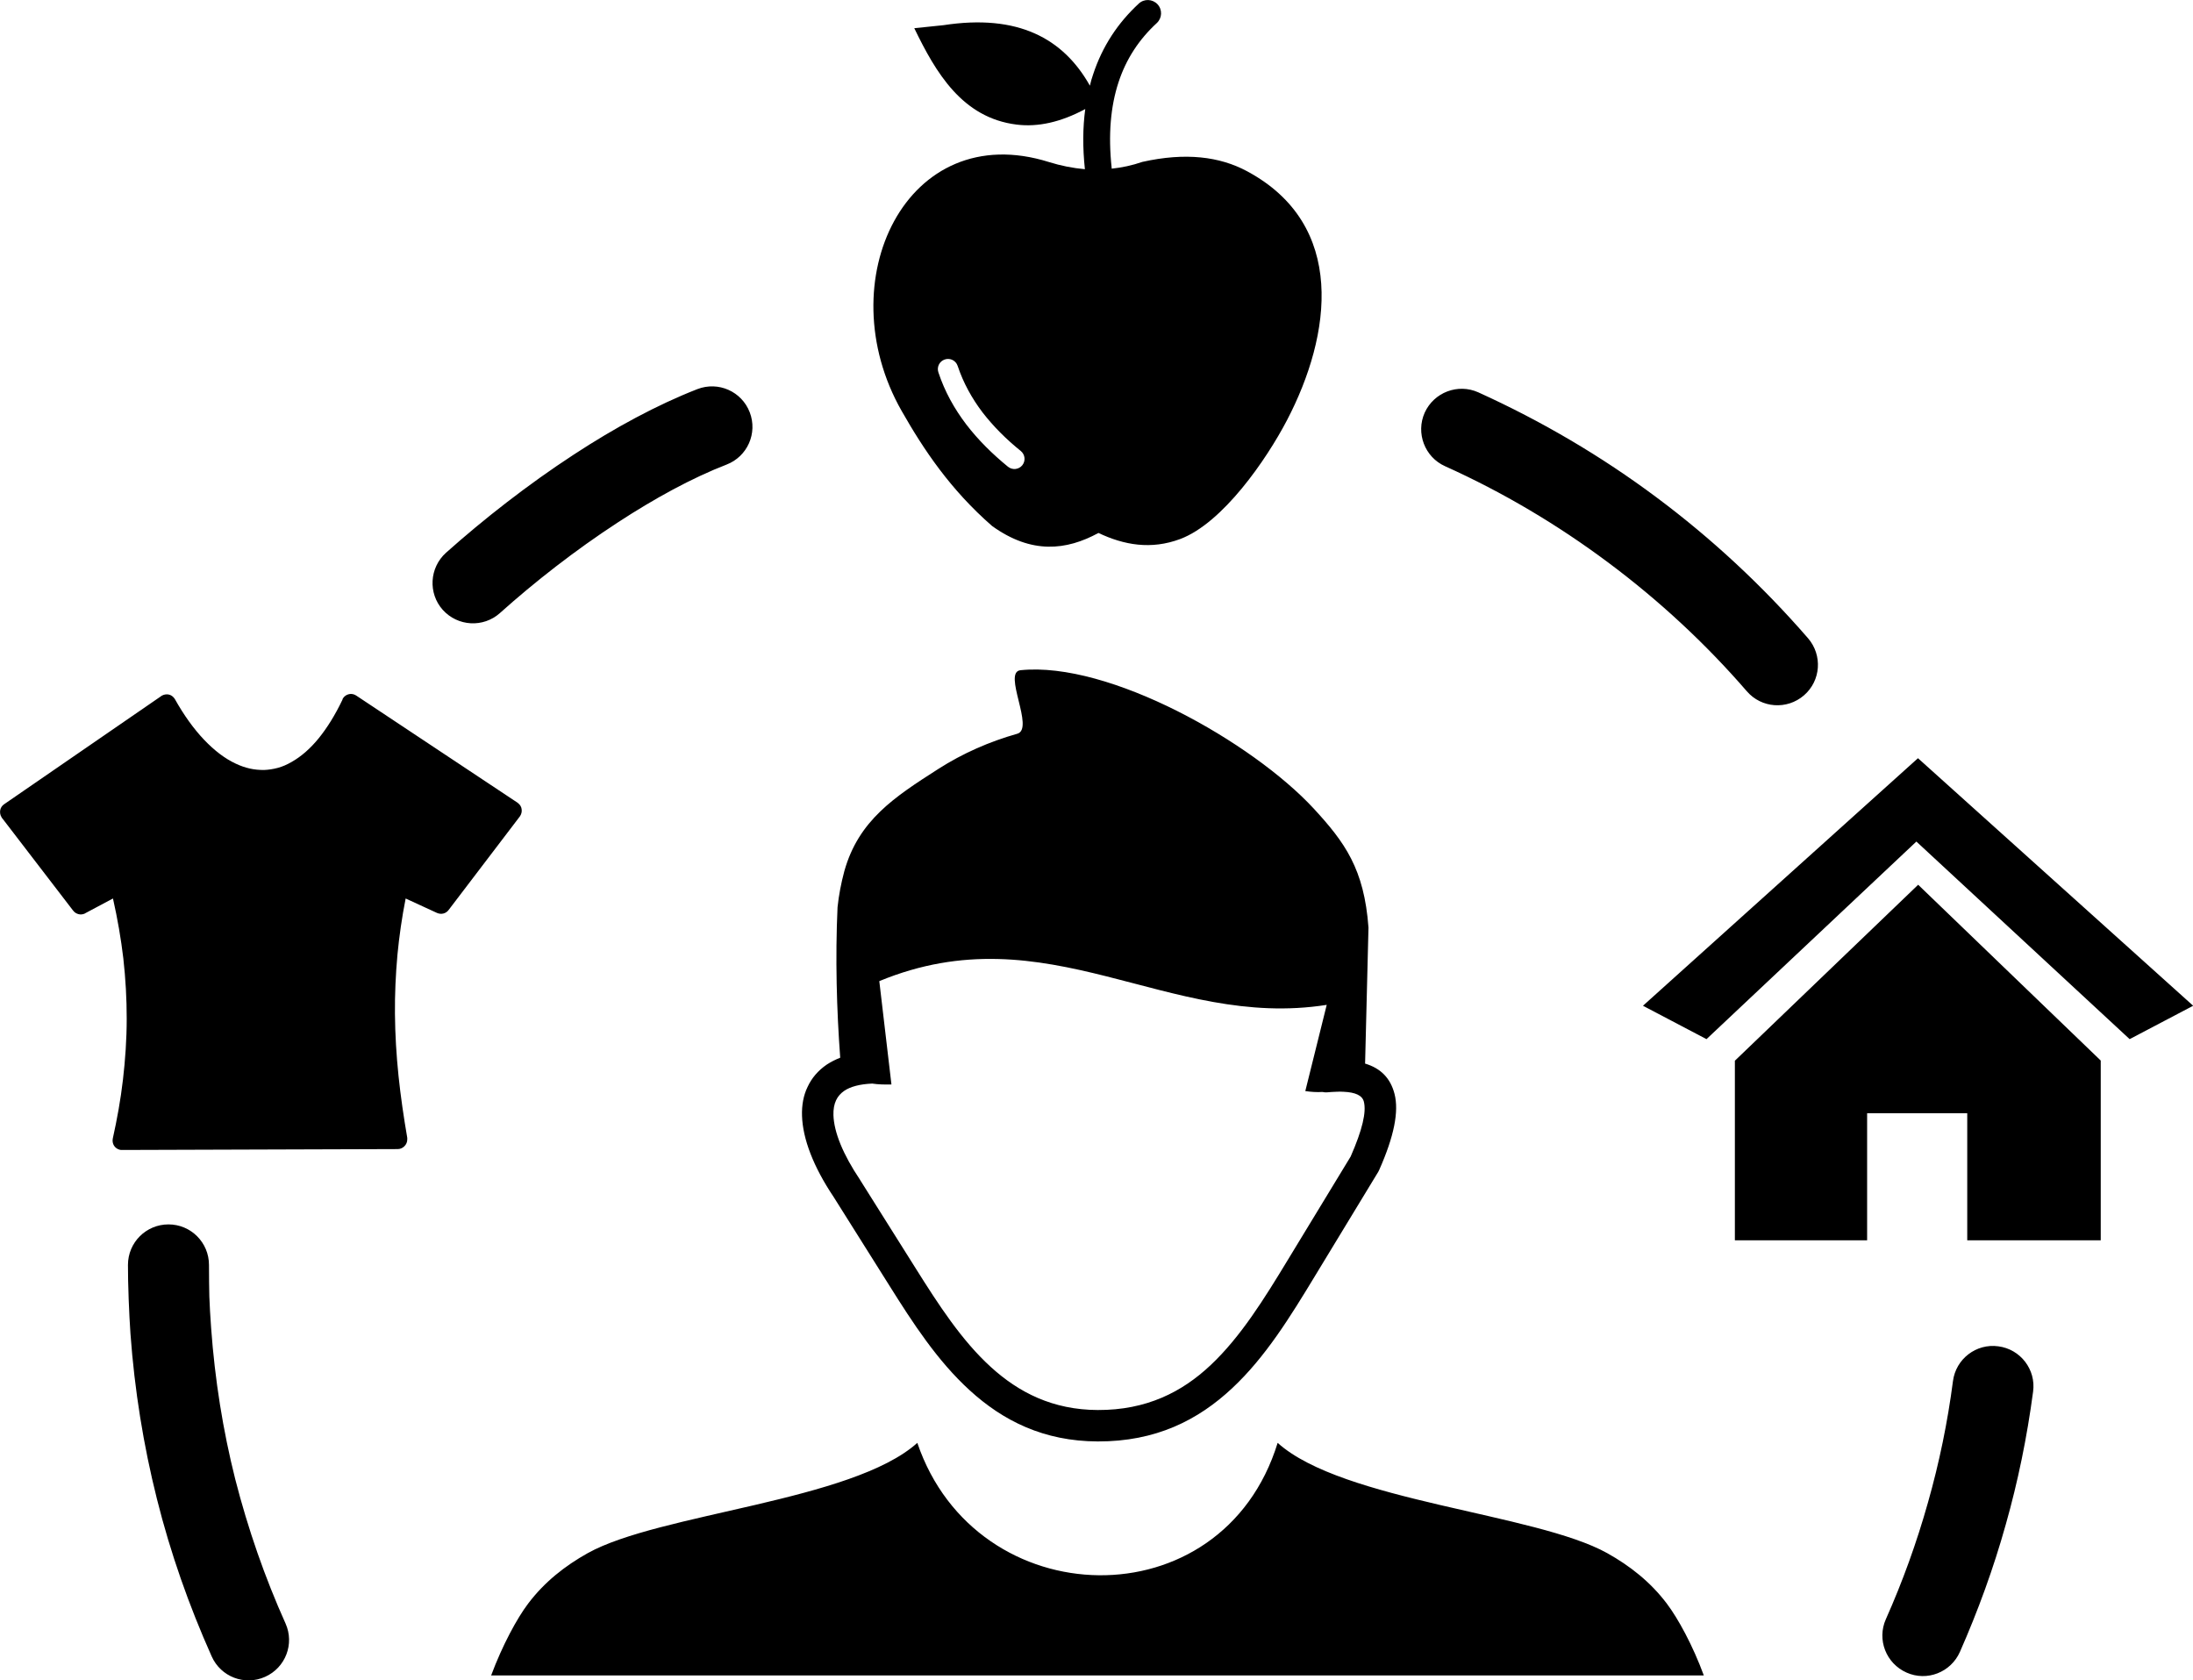 <svg xmlns="http://www.w3.org/2000/svg" xmlns:xlink="http://www.w3.org/1999/xlink" id="Layer_1" x="0px" y="0px" viewBox="0 0 122.88 94.15" style="enable-background:new 0 0 122.88 94.15" xml:space="preserve"><g><path d="M6.33,50.34l-1.56,0.83c0,0-0.01,0.01-0.01,0.01c-0.11,0.05-0.23,0.07-0.35,0.04c-0.12-0.03-0.23-0.09-0.31-0.2 c0,0-0.01-0.01-0.01-0.01l-3.96-5.16l0,0c0,0-0.01-0.01-0.02-0.02c-0.01-0.01-0.01-0.02-0.02-0.03l0-0.01 c-0.08-0.12-0.1-0.26-0.08-0.39c0.02-0.13,0.1-0.26,0.22-0.34l8.79-6.05c0.02-0.02,0.04-0.03,0.06-0.04 c0.11-0.06,0.24-0.08,0.36-0.06c0.12,0.02,0.23,0.09,0.31,0.19c0.02,0.02,0.03,0.05,0.05,0.07c0.51,0.91,1.06,1.67,1.63,2.27 c0.58,0.61,1.17,1.06,1.77,1.34c0.27,0.13,0.54,0.22,0.8,0.28c0.27,0.06,0.53,0.08,0.79,0.08c0.26-0.01,0.52-0.05,0.78-0.12 c0.26-0.07,0.51-0.18,0.77-0.33c0.53-0.3,1.04-0.74,1.52-1.33c0.47-0.58,0.92-1.3,1.33-2.16c0,0,0-0.01,0-0.01 c0-0.01,0.01-0.02,0.01-0.03c0.01-0.01,0.01-0.03,0.02-0.04l0,0c0.08-0.12,0.2-0.2,0.34-0.23c0.13-0.03,0.28,0,0.4,0.08l0,0 l9.05,6.01c0,0,0.01,0,0.01,0.01l0,0l0,0v0l0.01,0.01l0,0l0,0l0,0c0.12,0.09,0.19,0.22,0.2,0.35c0.02,0.13-0.02,0.28-0.1,0.39 l-3.99,5.24l0,0c-0.07,0.1-0.18,0.17-0.29,0.2c-0.12,0.03-0.24,0.02-0.36-0.03l-1.76-0.81c-0.21,1.06-0.36,2.11-0.46,3.15 c-0.1,1.11-0.15,2.22-0.14,3.31c0.01,1.16,0.08,2.32,0.2,3.48c0.12,1.15,0.29,2.31,0.49,3.47c0,0.01,0,0.02,0,0.02 c0,0.01,0,0.01,0,0.02l0,0.01c0,0.01,0,0.03,0,0.04c0,0.15-0.06,0.28-0.16,0.38l0,0v0l0,0c-0.1,0.1-0.23,0.16-0.38,0.16v0 L6.86,64.43c-0.02,0-0.05,0-0.07,0c-0.02,0-0.05-0.01-0.07-0.01c-0.14-0.03-0.26-0.12-0.33-0.23c-0.07-0.11-0.1-0.26-0.07-0.4 c0.24-1.08,0.44-2.18,0.57-3.3c0.13-1.12,0.21-2.26,0.21-3.42c0-1.1-0.06-2.22-0.19-3.38C6.78,52.6,6.59,51.49,6.33,50.34 L6.33,50.34L6.33,50.34z M107.47,42.48L92.06,56.35l3.56,1.87l11.76-11.07l11.95,11.07l3.56-1.87L107.47,42.48L107.47,42.48z M97.22,59.42L97.22,59.42l10.26-9.85l10.23,9.85h0v10.07h-7.48v-7.12h-5.61v7.12h-7.41V59.42L97.22,59.42z M56.96,6.98 c1.19,0.15,2.47-0.13,3.85-0.87c-0.14,1.03-0.15,2.15-0.02,3.37c-0.67-0.06-1.34-0.19-2.01-0.4c-7.98-2.51-12.4,6.67-8.26,13.94 c1.24,2.18,2.74,4.42,5.07,6.45c2.21,1.59,4.16,1.37,5.96,0.39c1.43,0.68,2.95,0.95,4.58,0.34c2.39-0.9,4.83-4.45,5.98-6.65 c2.51-4.8,3.36-10.96-2.24-13.96c-1.53-0.82-3.44-1.06-5.86-0.52c-0.58,0.2-1.15,0.32-1.72,0.38c0-0.01,0-0.02,0-0.04 c-0.2-1.86-0.06-3.44,0.38-4.79c0.43-1.32,1.16-2.42,2.15-3.33c0.3-0.28,0.32-0.75,0.04-1.05c-0.28-0.3-0.75-0.32-1.05-0.04 c-1.17,1.08-2.04,2.39-2.56,3.97c-0.07,0.2-0.13,0.41-0.18,0.63c-1.49-2.65-4.03-4.03-8.2-3.39l-1.64,0.17 C52.43,4.06,53.91,6.6,56.96,6.98L56.96,6.98L56.96,6.98z M52.94,20.14c0.3-0.1,0.62,0.06,0.72,0.36c0.32,0.96,0.8,1.82,1.39,2.6 c0.61,0.79,1.33,1.51,2.15,2.17c0.24,0.2,0.28,0.55,0.08,0.8c-0.2,0.24-0.55,0.28-0.8,0.08c-0.88-0.72-1.67-1.5-2.33-2.36 c-0.67-0.88-1.21-1.84-1.57-2.93C52.48,20.56,52.64,20.24,52.94,20.14L52.94,20.14L52.94,20.14z M16,90.96 c0.51,1.14,0,2.48-1.15,2.99c-1.14,0.51-2.48,0-2.99-1.15c-1.27-2.84-2.31-5.79-3.07-8.83c-0.75-2.99-1.25-6.08-1.48-9.25 c-0.04-0.56-0.07-1.2-0.1-1.92c-0.03-0.78-0.04-1.42-0.04-1.93c0-1.26,1.02-2.27,2.27-2.27c1.26,0,2.27,1.02,2.27,2.27 c0,0.73,0.01,1.32,0.02,1.77c0.02,0.51,0.05,1.1,0.1,1.76c0.21,2.9,0.66,5.73,1.35,8.47C13.9,85.68,14.84,88.38,16,90.96L16,90.96z M28.01,34.35c-0.93,0.83-2.36,0.75-3.2-0.18c-0.83-0.93-0.75-2.36,0.18-3.2c2.12-1.89,4.6-3.83,7.16-5.5 c2.29-1.5,4.67-2.79,6.93-3.67c1.17-0.45,2.48,0.13,2.93,1.3c0.45,1.17-0.13,2.48-1.3,2.93c-1.94,0.75-4.04,1.9-6.09,3.24 C32.24,30.82,29.95,32.61,28.01,34.35L28.01,34.35z M80.97,26.12c-1.14-0.51-1.65-1.86-1.14-3c0.52-1.14,1.86-1.65,3-1.14 c3.55,1.61,6.9,3.58,9.98,5.88c3.1,2.31,5.95,4.96,8.5,7.9c0.82,0.95,0.72,2.38-0.23,3.2c-0.95,0.82-2.38,0.72-3.2-0.23 c-2.31-2.67-4.93-5.1-7.79-7.23C87.26,29.39,84.21,27.58,80.97,26.12L80.97,26.12z M109.43,77.38c0.16-1.24,1.3-2.12,2.54-1.95 c1.24,0.16,2.12,1.3,1.95,2.54c-0.34,2.56-0.85,5.04-1.53,7.44c-0.69,2.47-1.56,4.85-2.57,7.14c-0.51,1.15-1.85,1.67-2.99,1.16 c-1.15-0.51-1.67-1.85-1.16-2.99c0.94-2.11,1.73-4.3,2.36-6.54C108.66,81.96,109.13,79.69,109.43,77.38L109.43,77.38z M51.4,80.84 c3.3,9.71,17.09,10.07,20.19,0c3.65,3.28,14.45,3.94,18.47,6.18c1.27,0.71,2.42,1.61,3.34,2.83c0.62,0.82,1.45,2.33,2.07,4.02 H27.52c0.63-1.69,1.45-3.2,2.07-4.02c0.92-1.22,2.07-2.12,3.34-2.83C36.95,84.78,47.75,84.12,51.4,80.84L51.4,80.84L51.4,80.84z M48.87,60.71c-0.69,0.03-1.22,0.17-1.57,0.41c-0.2,0.14-0.35,0.31-0.45,0.52c-0.11,0.23-0.16,0.51-0.15,0.84 c0.03,0.95,0.53,2.19,1.49,3.62l0.01,0.02l0,0l3.12,4.96c1.25,1.99,2.56,4.02,4.2,5.51c1.57,1.43,3.47,2.4,5.99,2.41 c2.72,0.01,4.72-1,6.33-2.52c1.68-1.58,3.01-3.73,4.32-5.89l3.52-5.79c0.66-1.5,0.89-2.5,0.74-3.08c-0.09-0.35-0.48-0.52-1.13-0.55 c-0.14-0.01-0.28-0.01-0.43,0c-0.16,0-0.32,0.02-0.49,0.03c-0.09,0.01-0.18,0-0.27-0.02c-0.31,0.02-0.63,0-0.96-0.05l1.2-4.83 c-8.94,1.41-15.62-5.23-25.07-1.33l0.68,5.79C49.57,60.77,49.21,60.76,48.87,60.71L48.87,60.71L48.87,60.71z M76.49,59.59 c0.87,0.26,1.42,0.81,1.65,1.7c0.25,0.98-0.02,2.37-0.86,4.26l0,0c-0.02,0.03-0.03,0.07-0.05,0.1l-3.56,5.86 c-1.37,2.26-2.76,4.52-4.62,6.26c-1.92,1.8-4.29,3-7.54,2.99c-3.03-0.01-5.31-1.16-7.18-2.87c-1.81-1.65-3.19-3.78-4.5-5.87 l-3.12-4.96c-1.14-1.7-1.73-3.26-1.77-4.54c-0.02-0.6,0.08-1.15,0.31-1.62c0.23-0.5,0.59-0.92,1.07-1.25 c0.23-0.15,0.48-0.28,0.76-0.39c-0.2-2.69-0.28-5.59-0.15-8.43c0.07-0.67,0.2-1.35,0.38-2.02c0.8-2.85,2.8-4.15,5.27-5.73 c1.36-0.87,2.86-1.53,4.42-1.97c0.99-0.28-0.84-3.45,0.18-3.56c4.96-0.51,12.98,4.02,16.44,7.76c1.73,1.88,2.82,3.37,3.06,6.66 L76.49,59.59L76.49,59.59L76.49,59.59z"></path></g></svg>